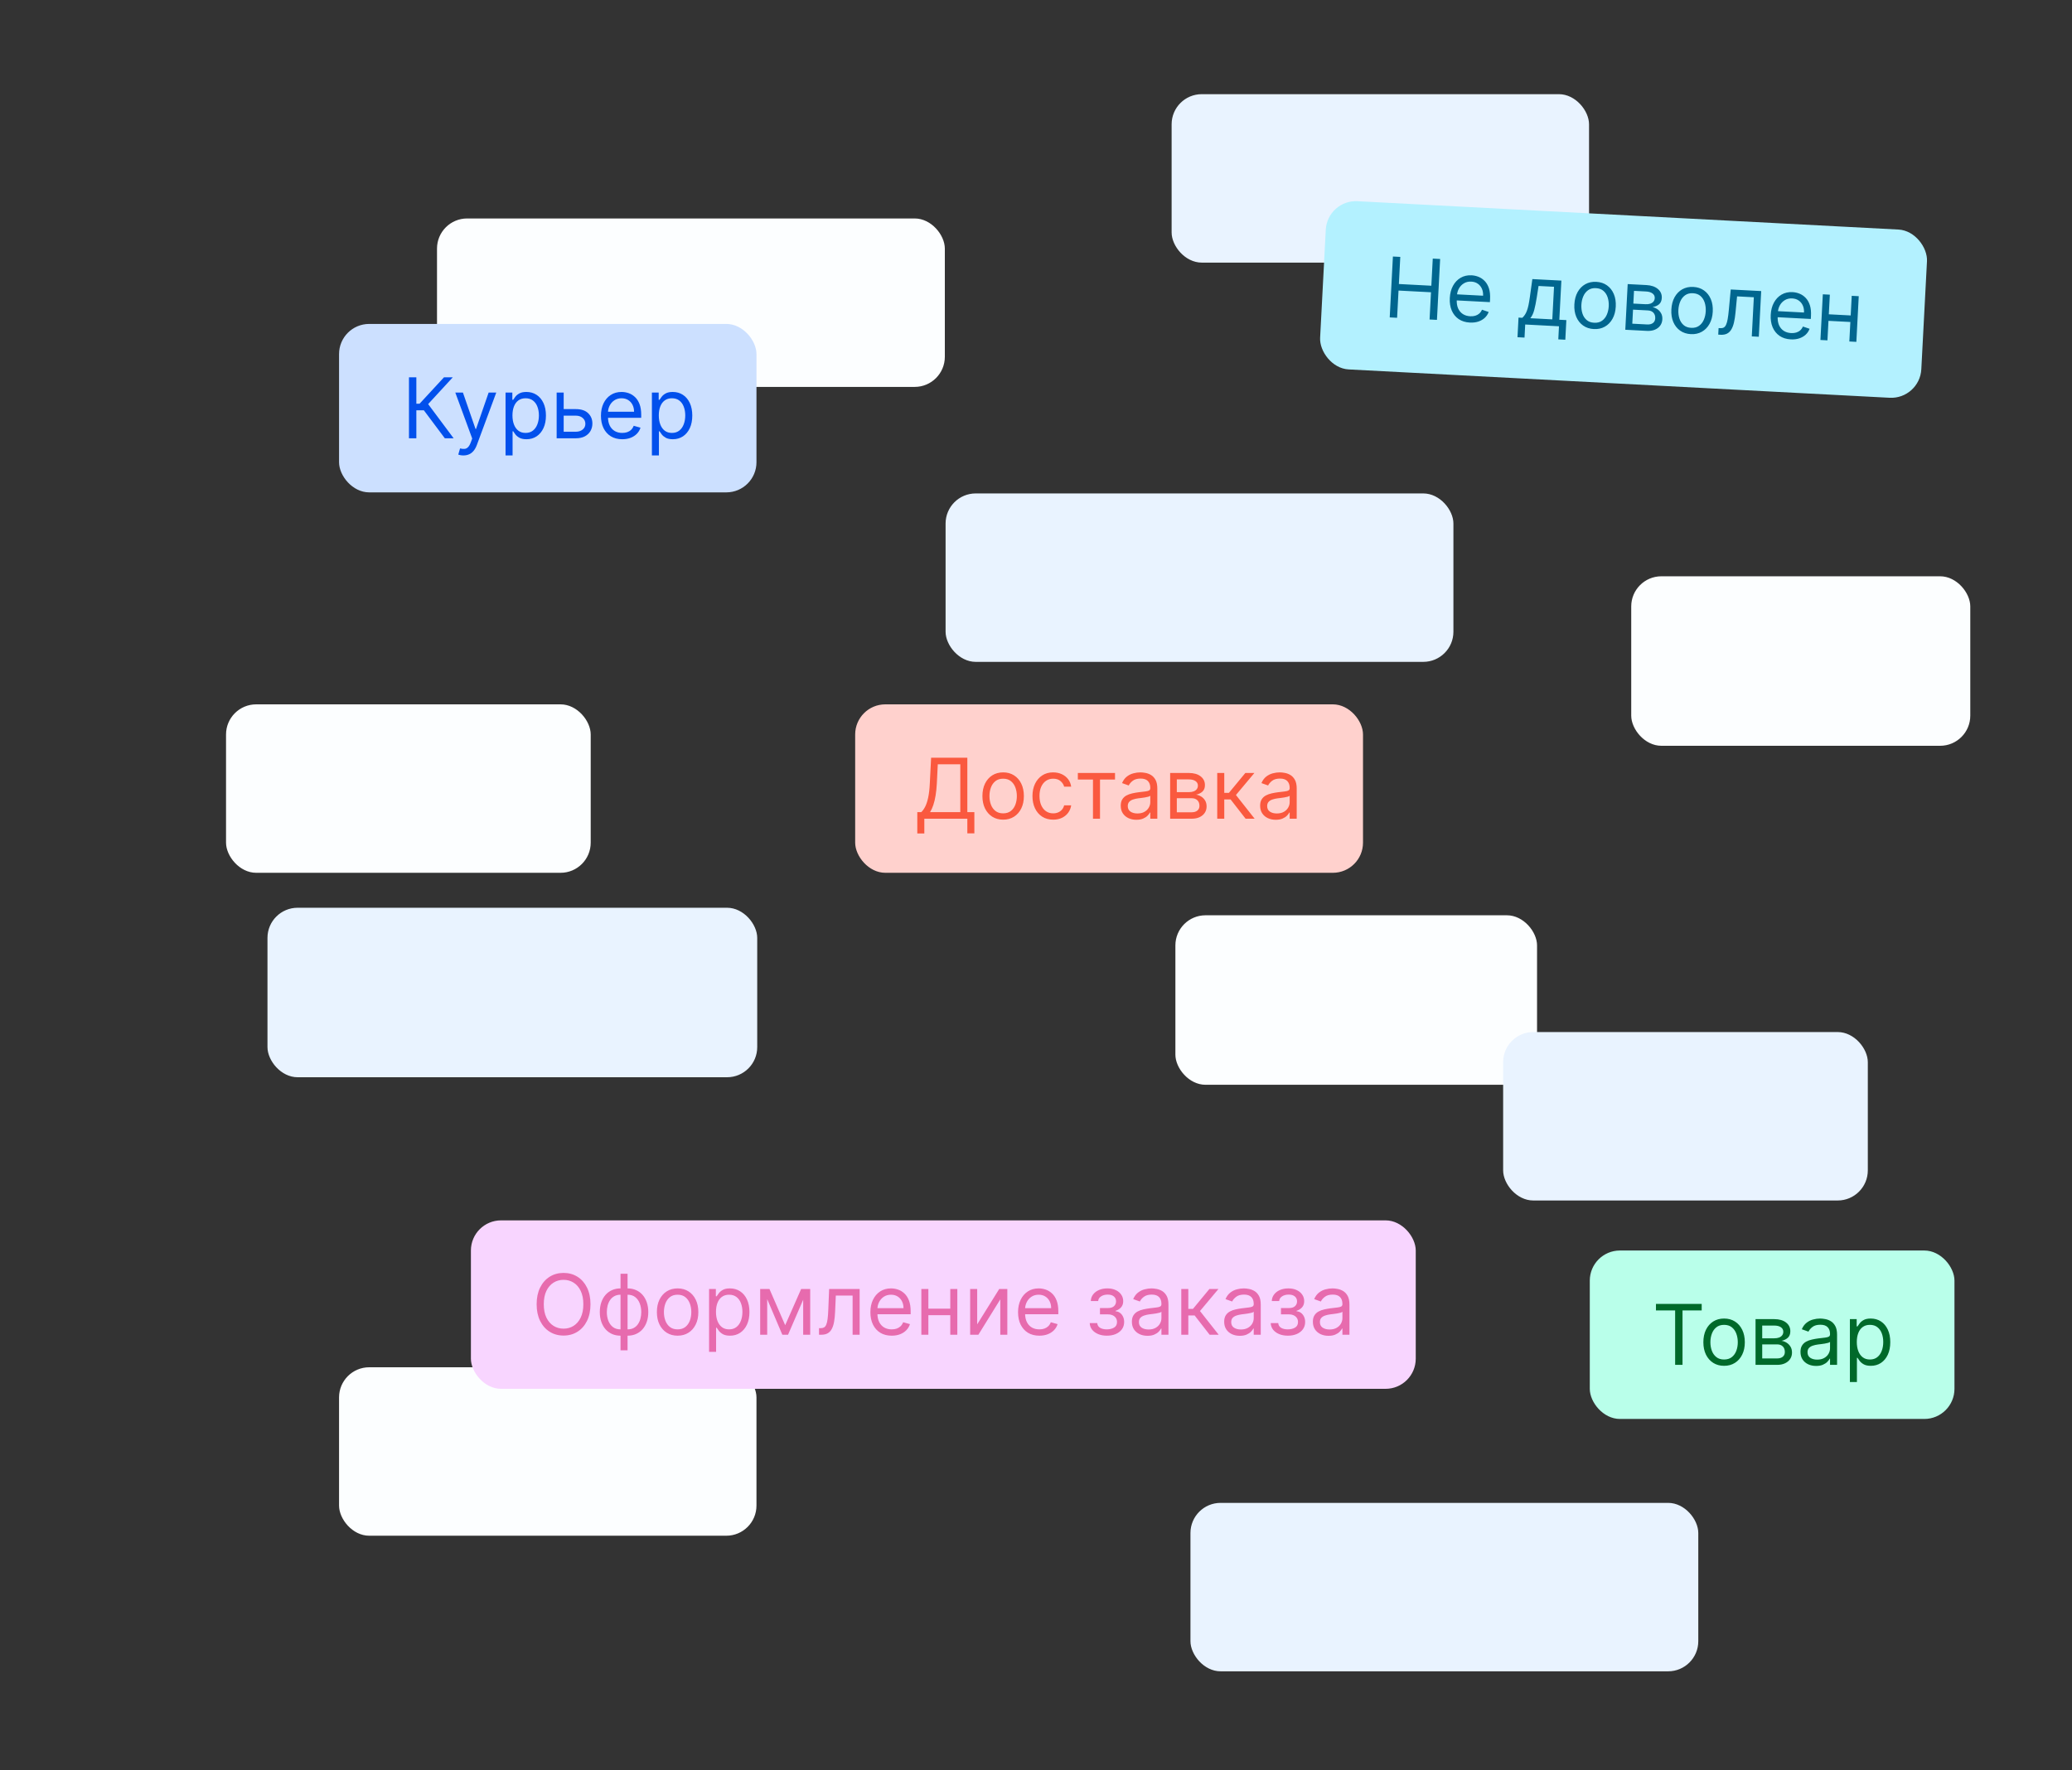 <svg width="550" height="470" viewBox="0 0 550 470" fill="none" xmlns="http://www.w3.org/2000/svg">
<rect x="0" y="0" width="550" height="470" fill="#333333" stroke="none"/>
<rect x="90" y="363" width="110.801" height="44.72" rx="8" fill="#FCFEFF"/>
<rect x="60" y="187" width="96.801" height="44.72" rx="8" fill="#FCFEFF"/>
<rect x="433" y="153" width="90" height="45" rx="8" fill="#FCFEFF"/>
<rect x="116" y="58" width="134.801" height="44.72" rx="8" fill="#FCFEFF"/>
<rect x="385.801" y="175.72" width="134.801" height="44.72" rx="8" transform="rotate(180 385.801 175.72)" fill="#E9F3FF"/>
<rect x="421.801" y="69.721" width="110.801" height="44.72" rx="8" transform="rotate(180 421.801 69.721)" fill="#E9F3FF"/>
<rect x="201" y="286" width="130" height="45" rx="8" transform="rotate(-180 201 286)" fill="#E9F3FF"/>
<rect x="450.801" y="443.72" width="134.801" height="44.72" rx="8" transform="rotate(180 450.801 443.72)" fill="#E9F3FF"/>
<rect x="312" y="243" width="96" height="45" rx="8" fill="#FCFEFF"/>
<rect x="495.801" y="318.72" width="96.801" height="44.72" rx="8" transform="rotate(180 495.801 318.72)" fill="#E9F3FF"/>
<rect x="352.341" y="53" width="159.801" height="44.72" rx="8" transform="rotate(3 352.341 53)" fill="#B3F1FF"/>
<path d="M368.893 84.269L369.741 68.102L371.698 68.204L371.321 75.404L379.942 75.856L380.319 68.656L382.277 68.759L381.429 84.926L379.472 84.824L379.851 77.593L371.23 77.141L370.851 84.372L368.893 84.269ZM390.167 85.638C388.999 85.576 388.004 85.266 387.184 84.705C386.369 84.14 385.757 83.38 385.348 82.424C384.945 81.464 384.775 80.363 384.841 79.121C384.906 77.879 385.189 76.796 385.692 75.872C386.199 74.944 386.875 74.235 387.719 73.746C388.568 73.252 389.54 73.034 390.634 73.091C391.266 73.125 391.884 73.263 392.489 73.505C393.093 73.748 393.636 74.12 394.116 74.62C394.597 75.115 394.967 75.757 395.227 76.546C395.486 77.335 395.586 78.296 395.527 79.427L395.485 80.217L386.139 79.727L386.223 78.117L393.675 78.507C393.711 77.823 393.606 77.205 393.361 76.654C393.12 76.103 392.758 75.659 392.275 75.323C391.796 74.986 391.22 74.8 390.547 74.765C389.805 74.726 389.153 74.877 388.592 75.217C388.036 75.552 387.598 76.004 387.278 76.573C386.958 77.142 386.78 77.76 386.745 78.429L386.689 79.502C386.641 80.418 386.758 81.203 387.04 81.856C387.328 82.504 387.748 83.009 388.299 83.371C388.85 83.727 389.502 83.924 390.255 83.964C390.744 83.99 391.19 83.944 391.592 83.828C391.999 83.707 392.355 83.515 392.659 83.251C392.963 82.982 393.205 82.641 393.385 82.228L395.159 82.828C394.937 83.428 394.591 83.948 394.119 84.388C393.648 84.823 393.076 85.151 392.405 85.375C391.734 85.593 390.988 85.68 390.167 85.638ZM402.81 89.53L403.083 84.32L404.094 84.373C404.355 84.128 404.583 83.86 404.777 83.569C404.972 83.279 405.146 82.932 405.299 82.528C405.457 82.119 405.6 81.62 405.726 81.031C405.852 80.436 405.974 79.716 406.092 78.873L406.754 74.095L414.459 74.498L413.914 84.887L415.777 84.985L415.504 90.195L413.641 90.097L413.823 86.624L404.856 86.154L404.673 89.627L402.81 89.53ZM406.21 84.483L412.051 84.79L412.505 76.138L408.4 75.922L407.923 78.969C407.725 80.23 407.504 81.329 407.26 82.267C407.015 83.204 406.665 83.943 406.21 84.483ZM423.072 87.362C421.977 87.305 421.031 86.994 420.232 86.429C419.438 85.865 418.834 85.103 418.42 84.142C418.011 83.181 417.84 82.074 417.905 80.822C417.972 79.559 418.258 78.468 418.765 77.55C419.278 76.632 419.958 75.934 420.807 75.456C421.66 74.979 422.634 74.769 423.729 74.826C424.824 74.883 425.768 75.194 426.562 75.758C427.361 76.322 427.964 77.088 428.373 78.054C428.787 79.02 428.96 80.135 428.894 81.398C428.828 82.65 428.54 83.733 428.027 84.645C427.52 85.558 426.84 86.253 425.987 86.731C425.138 87.209 424.167 87.419 423.072 87.362ZM423.16 85.688C423.991 85.732 424.687 85.555 425.246 85.156C425.805 84.758 426.232 84.219 426.526 83.537C426.82 82.856 426.989 82.111 427.031 81.3C427.074 80.49 426.984 79.728 426.763 79.014C426.542 78.301 426.174 77.714 425.66 77.254C425.146 76.795 424.473 76.543 423.641 76.499C422.81 76.456 422.114 76.636 421.555 77.039C420.995 77.443 420.568 77.988 420.274 78.674C419.979 79.361 419.811 80.109 419.768 80.919C419.726 81.73 419.815 82.489 420.037 83.198C420.258 83.906 420.626 84.487 421.141 84.941C421.655 85.396 422.328 85.645 423.16 85.688ZM431.424 87.546L432.059 75.421L437.017 75.681C438.322 75.749 439.343 76.098 440.081 76.728C440.818 77.358 441.162 78.156 441.111 79.125C441.072 79.862 440.824 80.421 440.366 80.804C439.908 81.181 439.333 81.422 438.642 81.529C439.086 81.615 439.512 81.796 439.919 82.07C440.332 82.345 440.667 82.711 440.923 83.168C441.179 83.619 441.29 84.163 441.257 84.8C441.224 85.421 441.037 85.968 440.696 86.441C440.354 86.914 439.881 87.277 439.277 87.531C438.673 87.784 437.96 87.889 437.139 87.846L431.424 87.546ZM433.281 85.934L437.228 86.141C437.87 86.174 438.381 86.048 438.76 85.762C439.139 85.476 439.343 85.069 439.37 84.543C439.403 83.917 439.247 83.415 438.903 83.038C438.559 82.656 438.066 82.448 437.424 82.415L433.477 82.208L433.281 85.934ZM433.561 80.597L436.75 80.764C437.25 80.791 437.683 80.745 438.048 80.627C438.413 80.503 438.697 80.318 438.9 80.07C439.109 79.817 439.222 79.511 439.241 79.153C439.268 78.643 439.076 78.232 438.665 77.92C438.254 77.603 437.675 77.425 436.927 77.386L433.738 77.219L433.561 80.597ZM448.819 88.711C447.724 88.654 446.778 88.343 445.979 87.779C445.185 87.215 444.581 86.452 444.167 85.491C443.758 84.53 443.587 83.424 443.652 82.171C443.719 80.908 444.005 79.817 444.513 78.899C445.025 77.982 445.705 77.284 446.554 76.806C447.407 76.328 448.381 76.118 449.476 76.175C450.571 76.233 451.515 76.543 452.309 77.107C453.108 77.672 453.711 78.437 454.12 79.403C454.534 80.369 454.707 81.484 454.641 82.747C454.576 84 454.287 85.082 453.774 85.995C453.267 86.907 452.587 87.603 451.734 88.08C450.885 88.558 449.914 88.769 448.819 88.711ZM448.907 87.038C449.738 87.081 450.434 86.904 450.993 86.506C451.552 86.108 451.979 85.568 452.273 84.887C452.567 84.206 452.736 83.46 452.778 82.649C452.821 81.839 452.731 81.077 452.51 80.364C452.289 79.65 451.921 79.063 451.407 78.604C450.893 78.144 450.22 77.892 449.388 77.849C448.557 77.805 447.861 77.985 447.302 78.389C446.743 78.792 446.316 79.337 446.021 80.023C445.726 80.71 445.558 81.458 445.515 82.269C445.473 83.079 445.562 83.839 445.784 84.547C446.005 85.255 446.373 85.836 446.888 86.291C447.402 86.745 448.075 86.994 448.907 87.038ZM456.097 88.839L456.188 87.103L456.63 87.126C456.993 87.145 457.3 87.09 457.549 86.96C457.799 86.826 458.007 86.581 458.173 86.225C458.345 85.865 458.488 85.36 458.601 84.712C458.72 84.058 458.824 83.225 458.914 82.211L459.417 76.855L467.5 77.278L466.865 89.404L465.002 89.306L465.546 78.917L461.094 78.684L460.678 83C460.583 83.993 460.448 84.864 460.272 85.615C460.101 86.361 459.865 86.981 459.564 87.478C459.269 87.974 458.891 88.339 458.43 88.574C457.97 88.808 457.402 88.908 456.729 88.873L456.097 88.839ZM475.354 90.102C474.185 90.041 473.191 89.73 472.371 89.17C471.556 88.605 470.944 87.844 470.535 86.889C470.132 85.928 469.962 84.827 470.027 83.585C470.093 82.343 470.376 81.26 470.878 80.337C471.386 79.408 472.062 78.699 472.906 78.211C473.755 77.717 474.727 77.499 475.821 77.556C476.453 77.589 477.071 77.727 477.676 77.97C478.28 78.213 478.823 78.584 479.303 79.084C479.784 79.579 480.154 80.221 480.413 81.01C480.673 81.8 480.773 82.76 480.714 83.892L480.672 84.681L471.326 84.191L471.41 82.581L478.862 82.972C478.898 82.287 478.793 81.67 478.548 81.118C478.307 80.568 477.945 80.124 477.462 79.787C476.983 79.451 476.407 79.265 475.734 79.23C474.991 79.191 474.34 79.341 473.778 79.681C473.223 80.016 472.785 80.468 472.465 81.037C472.144 81.606 471.967 82.225 471.932 82.893L471.876 83.967C471.828 84.883 471.945 85.667 472.227 86.32C472.515 86.969 472.935 87.474 473.486 87.835C474.037 88.191 474.689 88.389 475.441 88.428C475.931 88.454 476.377 88.409 476.778 88.293C477.186 88.171 477.542 87.979 477.846 87.715C478.15 87.446 478.392 87.105 478.572 86.693L480.346 87.292C480.124 87.893 479.778 88.413 479.306 88.853C478.835 89.287 478.263 89.616 477.592 89.839C476.921 90.057 476.175 90.145 475.354 90.102ZM491.699 83.771L491.608 85.508L484.914 85.157L485.005 83.42L491.699 83.771ZM485.72 78.233L485.085 90.359L483.222 90.261L483.857 78.135L485.72 78.233ZM493.393 78.635L492.758 90.761L490.895 90.663L491.53 78.538L493.393 78.635Z" fill="#00668F"/>
<rect x="90" y="86" width="110.801" height="44.72" rx="8" fill="#CCE0FF"/>
<path d="M118.075 116.36L112.51 108.929H110.518V116.36H108.557V100.17H110.518V107.19H111.371L117.853 100.17H120.193L113.648 107.285L120.415 116.36H118.075ZM123.006 120.913C122.689 120.913 122.407 120.887 122.16 120.834C121.912 120.787 121.741 120.74 121.646 120.692L122.12 119.048C122.573 119.164 122.974 119.206 123.322 119.174C123.67 119.143 123.978 118.987 124.247 118.708C124.521 118.434 124.771 117.989 124.998 117.372L125.345 116.423L120.855 104.218H122.879L126.231 113.894H126.357L129.709 104.218H131.733L126.579 118.131C126.347 118.758 126.06 119.277 125.717 119.688C125.374 120.104 124.977 120.413 124.523 120.613C124.075 120.813 123.569 120.913 123.006 120.913ZM134.195 120.913V104.218H135.998V106.147H136.219C136.356 105.936 136.546 105.667 136.788 105.34C137.036 105.008 137.389 104.713 137.847 104.455C138.311 104.192 138.938 104.06 139.729 104.06C140.751 104.06 141.652 104.315 142.432 104.827C143.212 105.338 143.821 106.062 144.258 107C144.696 107.939 144.915 109.045 144.915 110.321C144.915 111.607 144.696 112.721 144.258 113.664C143.821 114.603 143.215 115.33 142.44 115.846C141.666 116.357 140.772 116.613 139.76 116.613C138.98 116.613 138.356 116.484 137.887 116.226C137.418 115.962 137.057 115.664 136.804 115.332C136.551 114.995 136.356 114.716 136.219 114.495H136.061V120.913H134.195ZM136.029 110.289C136.029 111.206 136.164 112.015 136.432 112.716C136.701 113.412 137.094 113.957 137.61 114.352C138.127 114.742 138.759 114.937 139.507 114.937C140.287 114.937 140.938 114.732 141.46 114.321C141.987 113.904 142.382 113.346 142.646 112.645C142.915 111.939 143.049 111.153 143.049 110.289C143.049 109.435 142.917 108.666 142.654 107.981C142.395 107.29 142.003 106.745 141.476 106.344C140.954 105.939 140.298 105.736 139.507 105.736C138.749 105.736 138.111 105.928 137.594 106.313C137.078 106.692 136.688 107.224 136.424 107.91C136.161 108.589 136.029 109.383 136.029 110.289ZM149.373 108.613H152.851C154.274 108.613 155.362 108.974 156.116 109.696C156.87 110.418 157.246 111.332 157.246 112.439C157.246 113.166 157.078 113.828 156.741 114.423C156.403 115.014 155.908 115.485 155.254 115.838C154.601 116.186 153.8 116.36 152.851 116.36H147.76V104.218H149.626V114.621H152.851C153.589 114.621 154.195 114.426 154.669 114.036C155.144 113.646 155.381 113.145 155.381 112.534C155.381 111.891 155.144 111.367 154.669 110.961C154.195 110.555 153.589 110.352 152.851 110.352H149.373V108.613ZM165.177 116.613C164.007 116.613 162.998 116.355 162.15 115.838C161.306 115.317 160.655 114.589 160.197 113.657C159.744 112.718 159.517 111.628 159.517 110.384C159.517 109.14 159.744 108.044 160.197 107.095C160.655 106.141 161.293 105.398 162.11 104.866C162.932 104.329 163.891 104.06 164.987 104.06C165.62 104.06 166.244 104.165 166.861 104.376C167.478 104.587 168.039 104.929 168.545 105.404C169.051 105.873 169.454 106.495 169.754 107.269C170.055 108.044 170.205 108.998 170.205 110.131V110.921H160.845V109.309H168.308C168.308 108.624 168.171 108.012 167.897 107.475C167.628 106.937 167.243 106.513 166.742 106.202C166.247 105.891 165.662 105.736 164.987 105.736C164.244 105.736 163.601 105.92 163.059 106.289C162.521 106.653 162.107 107.127 161.818 107.712C161.528 108.297 161.383 108.924 161.383 109.593V110.668C161.383 111.585 161.541 112.363 161.857 113C162.179 113.633 162.624 114.115 163.193 114.447C163.762 114.774 164.424 114.937 165.177 114.937C165.667 114.937 166.11 114.869 166.505 114.732C166.906 114.589 167.251 114.379 167.541 114.099C167.831 113.815 168.055 113.462 168.213 113.04L170.015 113.546C169.825 114.157 169.507 114.695 169.059 115.159C168.611 115.617 168.057 115.975 167.399 116.234C166.74 116.487 165.999 116.613 165.177 116.613ZM173.043 120.913V104.218H174.845V106.147H175.066C175.203 105.936 175.393 105.667 175.636 105.34C175.883 105.008 176.236 104.713 176.695 104.455C177.159 104.192 177.786 104.06 178.576 104.06C179.599 104.06 180.5 104.315 181.28 104.827C182.06 105.338 182.669 106.062 183.106 107C183.543 107.939 183.762 109.045 183.762 110.321C183.762 111.607 183.543 112.721 183.106 113.664C182.669 114.603 182.062 115.33 181.288 115.846C180.513 116.357 179.62 116.613 178.608 116.613C177.828 116.613 177.203 116.484 176.734 116.226C176.265 115.962 175.904 115.664 175.651 115.332C175.398 114.995 175.203 114.716 175.066 114.495H174.908V120.913H173.043ZM174.877 110.289C174.877 111.206 175.011 112.015 175.28 112.716C175.549 113.412 175.941 113.957 176.458 114.352C176.974 114.742 177.607 114.937 178.355 114.937C179.135 114.937 179.786 114.732 180.308 114.321C180.835 113.904 181.23 113.346 181.493 112.645C181.762 111.939 181.896 111.153 181.896 110.289C181.896 109.435 181.765 108.666 181.501 107.981C181.243 107.29 180.85 106.745 180.323 106.344C179.802 105.939 179.145 105.736 178.355 105.736C177.596 105.736 176.958 105.928 176.442 106.313C175.925 106.692 175.536 107.224 175.272 107.91C175.008 108.589 174.877 109.383 174.877 110.289Z" fill="#0250EC"/>
<rect x="422" y="332" width="96.801" height="44.72" rx="8" fill="#B9FFEA"/>
<path d="M439.563 347.91V346.17H451.705V347.91H446.614V362.36H444.654V347.91H439.563ZM457.65 362.613C456.554 362.613 455.592 362.352 454.764 361.83C453.942 361.309 453.299 360.579 452.836 359.641C452.377 358.703 452.148 357.607 452.148 356.352C452.148 355.087 452.377 353.983 452.836 353.04C453.299 352.097 453.942 351.364 454.764 350.842C455.592 350.321 456.554 350.06 457.65 350.06C458.746 350.06 459.705 350.321 460.527 350.842C461.355 351.364 461.998 352.097 462.456 353.04C462.92 353.983 463.152 355.087 463.152 356.352C463.152 357.607 462.92 358.703 462.456 359.641C461.998 360.579 461.355 361.309 460.527 361.83C459.705 362.352 458.746 362.613 457.65 362.613ZM457.65 360.937C458.482 360.937 459.167 360.724 459.705 360.297C460.243 359.87 460.64 359.309 460.899 358.613C461.157 357.917 461.286 357.164 461.286 356.352C461.286 355.541 461.157 354.784 460.899 354.083C460.64 353.383 460.243 352.816 459.705 352.384C459.167 351.952 458.482 351.736 457.65 351.736C456.817 351.736 456.132 351.952 455.594 352.384C455.057 352.816 454.659 353.383 454.401 354.083C454.142 354.784 454.013 355.541 454.013 356.352C454.013 357.164 454.142 357.917 454.401 358.613C454.659 359.309 455.057 359.87 455.594 360.297C456.132 360.724 456.817 360.937 457.65 360.937ZM465.999 362.36V350.218H470.964C472.271 350.218 473.309 350.513 474.078 351.103C474.848 351.694 475.233 352.473 475.233 353.443C475.233 354.181 475.014 354.753 474.576 355.159C474.139 355.559 473.578 355.831 472.893 355.973C473.341 356.036 473.775 356.194 474.197 356.447C474.624 356.7 474.977 357.048 475.256 357.491C475.536 357.928 475.675 358.466 475.675 359.103C475.675 359.725 475.517 360.281 475.201 360.771C474.885 361.261 474.432 361.649 473.841 361.933C473.251 362.218 472.545 362.36 471.723 362.36H465.999ZM467.77 360.653H471.723C472.366 360.653 472.869 360.5 473.233 360.194C473.596 359.888 473.778 359.472 473.778 358.945C473.778 358.318 473.596 357.825 473.233 357.467C472.869 357.103 472.366 356.921 471.723 356.921H467.77V360.653ZM467.77 355.309H470.964C471.465 355.309 471.894 355.24 472.252 355.103C472.611 354.961 472.885 354.761 473.075 354.502C473.27 354.239 473.367 353.928 473.367 353.57C473.367 353.058 473.154 352.658 472.727 352.368C472.3 352.073 471.712 351.925 470.964 351.925H467.77V355.309ZM482.072 362.645C481.303 362.645 480.605 362.5 479.978 362.21C479.35 361.915 478.852 361.491 478.484 360.937C478.115 360.379 477.93 359.704 477.93 358.913C477.93 358.218 478.067 357.654 478.341 357.222C478.615 356.784 478.982 356.442 479.44 356.194C479.899 355.946 480.405 355.762 480.958 355.641C481.516 355.514 482.078 355.414 482.642 355.34C483.379 355.246 483.978 355.174 484.436 355.127C484.9 355.074 485.237 354.987 485.448 354.866C485.664 354.745 485.772 354.534 485.772 354.234V354.17C485.772 353.39 485.559 352.784 485.132 352.352C484.71 351.92 484.07 351.704 483.211 351.704C482.32 351.704 481.622 351.899 481.116 352.289C480.61 352.679 480.254 353.095 480.049 353.538L478.278 352.906C478.594 352.168 479.016 351.593 479.543 351.182C480.075 350.766 480.655 350.476 481.282 350.313C481.914 350.144 482.536 350.06 483.148 350.06C483.538 350.06 483.986 350.107 484.491 350.202C485.003 350.292 485.495 350.479 485.97 350.763C486.449 351.048 486.847 351.477 487.163 352.052C487.48 352.626 487.638 353.396 487.638 354.36V362.36H485.772V360.716H485.677C485.551 360.979 485.34 361.261 485.045 361.562C484.75 361.862 484.357 362.118 483.867 362.328C483.377 362.539 482.779 362.645 482.072 362.645ZM482.357 360.969C483.095 360.969 483.717 360.824 484.223 360.534C484.734 360.244 485.119 359.87 485.377 359.412C485.64 358.953 485.772 358.471 485.772 357.965V356.257C485.693 356.352 485.519 356.439 485.25 356.518C484.987 356.592 484.681 356.658 484.333 356.716C483.991 356.769 483.656 356.816 483.329 356.858C483.008 356.895 482.747 356.927 482.547 356.953C482.062 357.016 481.609 357.119 481.187 357.261C480.771 357.398 480.433 357.607 480.175 357.886C479.922 358.16 479.796 358.534 479.796 359.008C479.796 359.657 480.036 360.147 480.515 360.479C481 360.805 481.614 360.969 482.357 360.969ZM491.043 366.913V350.218H492.845V352.147H493.066C493.203 351.936 493.393 351.667 493.636 351.34C493.883 351.008 494.236 350.713 494.695 350.455C495.159 350.192 495.786 350.06 496.576 350.06C497.599 350.06 498.5 350.315 499.28 350.827C500.06 351.338 500.669 352.062 501.106 353C501.543 353.939 501.762 355.045 501.762 356.321C501.762 357.607 501.543 358.721 501.106 359.664C500.669 360.603 500.062 361.33 499.288 361.846C498.513 362.357 497.62 362.613 496.608 362.613C495.828 362.613 495.203 362.484 494.734 362.226C494.265 361.962 493.904 361.664 493.651 361.332C493.398 360.995 493.203 360.716 493.066 360.495H492.908V366.913H491.043ZM492.877 356.289C492.877 357.206 493.011 358.015 493.28 358.716C493.549 359.412 493.941 359.957 494.458 360.352C494.974 360.742 495.607 360.937 496.355 360.937C497.135 360.937 497.786 360.732 498.308 360.321C498.835 359.904 499.23 359.346 499.493 358.645C499.762 357.939 499.896 357.153 499.896 356.289C499.896 355.435 499.765 354.666 499.501 353.981C499.243 353.29 498.85 352.745 498.323 352.344C497.802 351.939 497.145 351.736 496.355 351.736C495.596 351.736 494.958 351.928 494.442 352.313C493.925 352.692 493.536 353.224 493.272 353.91C493.008 354.589 492.877 355.383 492.877 356.289Z" fill="#00692A"/>
<rect x="227" y="187" width="134.801" height="44.72" rx="8" fill="#FFD1CD"/>
<path d="M243.492 221.281V215.621H244.535C244.894 215.294 245.231 214.833 245.547 214.237C245.869 213.636 246.14 212.835 246.362 211.834C246.588 210.827 246.738 209.549 246.812 208L247.16 201.17H256.773V215.621H258.638V221.249H256.773V217.36H245.358V221.281H243.492ZM246.875 215.621H254.907V202.909H248.931L248.678 208C248.615 209.18 248.504 210.25 248.346 211.209C248.188 212.163 247.985 213.009 247.737 213.747C247.489 214.48 247.202 215.104 246.875 215.621ZM266.28 217.613C265.184 217.613 264.222 217.352 263.395 216.83C262.573 216.308 261.93 215.578 261.466 214.64C261.008 213.702 260.778 212.606 260.778 211.352C260.778 210.087 261.008 208.983 261.466 208.04C261.93 207.096 262.573 206.364 263.395 205.842C264.222 205.32 265.184 205.059 266.28 205.059C267.377 205.059 268.336 205.32 269.158 205.842C269.985 206.364 270.628 207.096 271.087 208.04C271.55 208.983 271.782 210.087 271.782 211.352C271.782 212.606 271.55 213.702 271.087 214.64C270.628 215.578 269.985 216.308 269.158 216.83C268.336 217.352 267.377 217.613 266.28 217.613ZM266.28 215.937C267.113 215.937 267.798 215.723 268.336 215.296C268.873 214.87 269.271 214.308 269.529 213.613C269.788 212.917 269.917 212.163 269.917 211.352C269.917 210.54 269.788 209.784 269.529 209.083C269.271 208.382 268.873 207.816 268.336 207.383C267.798 206.951 267.113 206.735 266.28 206.735C265.448 206.735 264.763 206.951 264.225 207.383C263.688 207.816 263.29 208.382 263.031 209.083C262.773 209.784 262.644 210.54 262.644 211.352C262.644 212.163 262.773 212.917 263.031 213.613C263.29 214.308 263.688 214.87 264.225 215.296C264.763 215.723 265.448 215.937 266.28 215.937ZM279.563 217.613C278.425 217.613 277.444 217.344 276.622 216.806C275.8 216.269 275.168 215.528 274.725 214.585C274.282 213.642 274.061 212.564 274.061 211.352C274.061 210.119 274.288 209.03 274.741 208.087C275.199 207.138 275.837 206.398 276.654 205.866C277.476 205.328 278.435 205.059 279.531 205.059C280.385 205.059 281.154 205.217 281.84 205.534C282.525 205.85 283.086 206.293 283.523 206.862C283.961 207.431 284.232 208.095 284.338 208.854H282.472C282.33 208.3 282.013 207.81 281.523 207.383C281.039 206.951 280.385 206.735 279.563 206.735C278.836 206.735 278.198 206.925 277.65 207.304C277.107 207.679 276.683 208.208 276.377 208.893C276.077 209.573 275.927 210.372 275.927 211.289C275.927 212.227 276.074 213.043 276.369 213.739C276.67 214.435 277.091 214.975 277.634 215.36C278.182 215.744 278.825 215.937 279.563 215.937C280.048 215.937 280.488 215.852 280.883 215.684C281.278 215.515 281.613 215.273 281.887 214.956C282.161 214.64 282.356 214.261 282.472 213.818H284.338C284.232 214.535 283.971 215.18 283.555 215.755C283.144 216.324 282.598 216.777 281.919 217.115C281.244 217.447 280.459 217.613 279.563 217.613ZM286.108 206.957V205.217H295.974V206.957H291.99V217.36H290.124V206.957H286.108ZM301.638 217.644C300.868 217.644 300.17 217.499 299.543 217.209C298.916 216.914 298.418 216.49 298.049 215.937C297.68 215.378 297.496 214.704 297.496 213.913C297.496 213.217 297.633 212.653 297.907 212.221C298.181 211.784 298.547 211.441 299.005 211.194C299.464 210.946 299.97 210.762 300.523 210.64C301.082 210.514 301.643 210.414 302.207 210.34C302.945 210.245 303.543 210.174 304.001 210.126C304.465 210.074 304.803 209.987 305.013 209.866C305.229 209.744 305.337 209.534 305.337 209.233V209.17C305.337 208.39 305.124 207.784 304.697 207.352C304.276 206.92 303.635 206.704 302.776 206.704C301.886 206.704 301.187 206.899 300.681 207.289C300.175 207.679 299.82 208.095 299.614 208.538L297.843 207.905C298.16 207.167 298.581 206.593 299.108 206.182C299.641 205.765 300.22 205.476 300.847 205.312C301.48 205.144 302.102 205.059 302.713 205.059C303.103 205.059 303.551 205.107 304.057 205.202C304.568 205.291 305.061 205.478 305.535 205.763C306.015 206.047 306.413 206.477 306.729 207.051C307.045 207.626 307.203 208.395 307.203 209.36V217.36H305.337V215.715H305.243C305.116 215.979 304.905 216.261 304.61 216.561C304.315 216.862 303.922 217.117 303.432 217.328C302.942 217.539 302.344 217.644 301.638 217.644ZM301.922 215.968C302.66 215.968 303.282 215.823 303.788 215.534C304.299 215.244 304.684 214.87 304.942 214.411C305.206 213.953 305.337 213.47 305.337 212.964V211.257C305.258 211.352 305.084 211.439 304.816 211.518C304.552 211.592 304.247 211.657 303.899 211.715C303.556 211.768 303.222 211.816 302.895 211.858C302.573 211.895 302.312 211.926 302.112 211.953C301.627 212.016 301.174 212.119 300.752 212.261C300.336 212.398 299.999 212.606 299.741 212.885C299.488 213.159 299.361 213.534 299.361 214.008C299.361 214.656 299.601 215.146 300.081 215.478C300.565 215.805 301.179 215.968 301.922 215.968ZM310.608 217.36V205.217H315.573C316.88 205.217 317.918 205.513 318.687 206.103C319.457 206.693 319.841 207.473 319.841 208.443C319.841 209.18 319.623 209.752 319.185 210.158C318.748 210.559 318.186 210.83 317.501 210.972C317.949 211.036 318.384 211.194 318.806 211.447C319.233 211.7 319.586 212.047 319.865 212.49C320.144 212.928 320.284 213.465 320.284 214.103C320.284 214.725 320.126 215.281 319.81 215.771C319.493 216.261 319.04 216.648 318.45 216.933C317.86 217.217 317.154 217.36 316.331 217.36H310.608ZM312.379 215.652H316.331C316.974 215.652 317.478 215.499 317.841 215.194C318.205 214.888 318.387 214.472 318.387 213.945C318.387 213.317 318.205 212.825 317.841 212.466C317.478 212.103 316.974 211.921 316.331 211.921H312.379V215.652ZM312.379 210.308H315.573C316.073 210.308 316.503 210.24 316.861 210.103C317.219 209.96 317.493 209.76 317.683 209.502C317.878 209.238 317.976 208.928 317.976 208.569C317.976 208.058 317.762 207.657 317.335 207.368C316.908 207.072 316.321 206.925 315.573 206.925H312.379V210.308ZM323.108 217.36V205.217H324.974V210.498H326.207L330.57 205.217H332.974L328.072 211.067L333.037 217.36H330.634L326.65 212.237H324.974V217.36H323.108ZM338.638 217.644C337.868 217.644 337.17 217.499 336.543 217.209C335.916 216.914 335.418 216.49 335.049 215.937C334.68 215.378 334.495 214.704 334.495 213.913C334.495 213.217 334.632 212.653 334.906 212.221C335.18 211.784 335.547 211.441 336.005 211.194C336.464 210.946 336.97 210.762 337.523 210.64C338.082 210.514 338.643 210.414 339.207 210.34C339.945 210.245 340.543 210.174 341.001 210.126C341.465 210.074 341.802 209.987 342.013 209.866C342.229 209.744 342.337 209.534 342.337 209.233V209.17C342.337 208.39 342.124 207.784 341.697 207.352C341.275 206.92 340.635 206.704 339.776 206.704C338.885 206.704 338.187 206.899 337.681 207.289C337.175 207.679 336.819 208.095 336.614 208.538L334.843 207.905C335.159 207.167 335.581 206.593 336.108 206.182C336.64 205.765 337.22 205.476 337.847 205.312C338.479 205.144 339.101 205.059 339.713 205.059C340.103 205.059 340.551 205.107 341.057 205.202C341.568 205.291 342.06 205.478 342.535 205.763C343.014 206.047 343.412 206.477 343.728 207.051C344.045 207.626 344.203 208.395 344.203 209.36V217.36H342.337V215.715H342.242C342.116 215.979 341.905 216.261 341.61 216.561C341.315 216.862 340.922 217.117 340.432 217.328C339.942 217.539 339.344 217.644 338.638 217.644ZM338.922 215.968C339.66 215.968 340.282 215.823 340.788 215.534C341.299 215.244 341.684 214.87 341.942 214.411C342.205 213.953 342.337 213.47 342.337 212.964V211.257C342.258 211.352 342.084 211.439 341.815 211.518C341.552 211.592 341.246 211.657 340.898 211.715C340.556 211.768 340.221 211.816 339.895 211.858C339.573 211.895 339.312 211.926 339.112 211.953C338.627 212.016 338.174 212.119 337.752 212.261C337.336 212.398 336.999 212.606 336.74 212.885C336.487 213.159 336.361 213.534 336.361 214.008C336.361 214.656 336.601 215.146 337.08 215.478C337.565 215.805 338.179 215.968 338.922 215.968Z" fill="#FA593F"/>
<rect x="125" y="323.999" width="250.801" height="44.72" rx="8" fill="#F8D5FF"/>
<path d="M156.74 346.265C156.74 347.972 156.431 349.448 155.815 350.691C155.198 351.935 154.352 352.894 153.277 353.569C152.202 354.243 150.974 354.581 149.594 354.581C148.213 354.581 146.985 354.243 145.91 353.569C144.835 352.894 143.989 351.935 143.372 350.691C142.756 349.448 142.447 347.972 142.447 346.265C142.447 344.557 142.756 343.081 143.372 341.838C143.989 340.594 144.835 339.635 145.91 338.96C146.985 338.286 148.213 337.948 149.594 337.948C150.974 337.948 152.202 338.286 153.277 338.96C154.352 339.635 155.198 340.594 155.815 341.838C156.431 343.081 156.74 344.557 156.74 346.265ZM154.843 346.265C154.843 344.863 154.608 343.68 154.139 342.715C153.675 341.751 153.045 341.021 152.25 340.525C151.459 340.03 150.574 339.782 149.594 339.782C148.613 339.782 147.725 340.03 146.93 340.525C146.139 341.021 145.509 341.751 145.04 342.715C144.576 343.68 144.345 344.863 144.345 346.265C144.345 347.666 144.576 348.85 145.04 349.814C145.509 350.778 146.139 351.508 146.93 352.004C147.725 352.499 148.613 352.747 149.594 352.747C150.574 352.747 151.459 352.499 152.25 352.004C153.045 351.508 153.675 350.778 154.139 349.814C154.608 348.85 154.843 347.666 154.843 346.265ZM164.716 358.502V338.17H166.582V358.502H164.716ZM164.716 354.612C163.894 354.612 163.146 354.465 162.471 354.17C161.796 353.869 161.217 353.445 160.732 352.897C160.247 352.344 159.873 351.682 159.609 350.913C159.346 350.143 159.214 349.29 159.214 348.352C159.214 347.403 159.346 346.544 159.609 345.774C159.873 345 160.247 344.336 160.732 343.782C161.217 343.229 161.796 342.805 162.471 342.51C163.146 342.209 163.894 342.059 164.716 342.059H165.285V354.612H164.716ZM164.716 352.936H165.032V343.735H164.716C164.094 343.735 163.554 343.861 163.095 344.114C162.637 344.362 162.258 344.702 161.957 345.134C161.662 345.561 161.441 346.051 161.293 346.604C161.151 347.158 161.08 347.74 161.08 348.352C161.08 349.163 161.209 349.917 161.467 350.612C161.725 351.308 162.123 351.869 162.661 352.296C163.198 352.723 163.883 352.936 164.716 352.936ZM166.582 354.612H166.012V342.059H166.582C167.404 342.059 168.152 342.209 168.827 342.51C169.501 342.805 170.081 343.229 170.566 343.782C171.051 344.336 171.425 345 171.688 345.774C171.952 346.544 172.084 347.403 172.084 348.352C172.084 349.29 171.952 350.143 171.688 350.913C171.425 351.682 171.051 352.344 170.566 352.897C170.081 353.445 169.501 353.869 168.827 354.17C168.152 354.465 167.404 354.612 166.582 354.612ZM166.582 352.936C167.209 352.936 167.749 352.815 168.202 352.573C168.661 352.325 169.037 351.988 169.333 351.561C169.633 351.129 169.854 350.639 169.997 350.091C170.144 349.537 170.218 348.958 170.218 348.352C170.218 347.54 170.089 346.784 169.831 346.083C169.572 345.382 169.174 344.815 168.637 344.383C168.099 343.951 167.414 343.735 166.582 343.735H166.265V352.936H166.582ZM179.868 354.612C178.772 354.612 177.81 354.351 176.983 353.83C176.161 353.308 175.518 352.578 175.054 351.64C174.595 350.702 174.366 349.606 174.366 348.352C174.366 347.087 174.595 345.983 175.054 345.039C175.518 344.096 176.161 343.363 176.983 342.842C177.81 342.32 178.772 342.059 179.868 342.059C180.964 342.059 181.923 342.32 182.745 342.842C183.573 343.363 184.216 344.096 184.674 345.039C185.138 345.983 185.37 347.087 185.37 348.352C185.37 349.606 185.138 350.702 184.674 351.64C184.216 352.578 183.573 353.308 182.745 353.83C181.923 354.351 180.964 354.612 179.868 354.612ZM179.868 352.936C180.701 352.936 181.386 352.723 181.923 352.296C182.461 351.869 182.859 351.308 183.117 350.612C183.375 349.917 183.504 349.163 183.504 348.352C183.504 347.54 183.375 346.784 183.117 346.083C182.859 345.382 182.461 344.815 181.923 344.383C181.386 343.951 180.701 343.735 179.868 343.735C179.035 343.735 178.35 343.951 177.813 344.383C177.275 344.815 176.877 345.382 176.619 346.083C176.361 346.784 176.232 347.54 176.232 348.352C176.232 349.163 176.361 349.917 176.619 350.612C176.877 351.308 177.275 351.869 177.813 352.296C178.35 352.723 179.035 352.936 179.868 352.936ZM188.218 358.913V342.217H190.02V344.146H190.241C190.379 343.935 190.568 343.666 190.811 343.34C191.058 343.008 191.411 342.713 191.87 342.454C192.334 342.191 192.961 342.059 193.751 342.059C194.774 342.059 195.675 342.315 196.455 342.826C197.235 343.337 197.844 344.062 198.281 345C198.718 345.938 198.937 347.045 198.937 348.32C198.937 349.606 198.718 350.72 198.281 351.664C197.844 352.602 197.237 353.329 196.463 353.846C195.688 354.357 194.795 354.612 193.783 354.612C193.003 354.612 192.379 354.483 191.909 354.225C191.44 353.961 191.079 353.664 190.826 353.332C190.574 352.994 190.379 352.715 190.241 352.494H190.083V358.913H188.218ZM190.052 348.288C190.052 349.205 190.186 350.014 190.455 350.715C190.724 351.411 191.116 351.956 191.633 352.351C192.149 352.741 192.782 352.936 193.53 352.936C194.31 352.936 194.961 352.731 195.483 352.32C196.01 351.904 196.405 351.345 196.668 350.644C196.937 349.938 197.071 349.153 197.071 348.288C197.071 347.435 196.94 346.665 196.676 345.98C196.418 345.29 196.025 344.744 195.498 344.344C194.977 343.938 194.321 343.735 193.53 343.735C192.771 343.735 192.133 343.927 191.617 344.312C191.101 344.691 190.711 345.224 190.447 345.909C190.184 346.589 190.052 347.382 190.052 348.288ZM208.423 351.83L212.66 342.217H214.431L209.182 354.359H207.664L202.51 342.217H204.249L208.423 351.83ZM203.649 342.217V354.359H201.783V342.217H203.649ZM213.198 354.359V342.217H215.063V354.359H213.198ZM217.403 354.359V352.62H217.846C218.21 352.62 218.513 352.549 218.755 352.407C218.998 352.259 219.193 352.004 219.34 351.64C219.493 351.271 219.609 350.76 219.688 350.106C219.772 349.448 219.833 348.61 219.87 347.593L220.091 342.217H228.186V354.359H226.32V343.956H221.862L221.672 348.288C221.63 349.284 221.54 350.162 221.403 350.921C221.272 351.674 221.069 352.307 220.795 352.818C220.526 353.329 220.168 353.714 219.72 353.972C219.272 354.23 218.71 354.359 218.036 354.359H217.403ZM236.7 354.612C235.53 354.612 234.521 354.354 233.672 353.838C232.829 353.316 232.178 352.589 231.719 351.656C231.266 350.718 231.04 349.627 231.04 348.383C231.04 347.139 231.266 346.043 231.719 345.095C232.178 344.141 232.816 343.398 233.632 342.865C234.455 342.328 235.414 342.059 236.51 342.059C237.142 342.059 237.767 342.164 238.383 342.375C239 342.586 239.561 342.929 240.067 343.403C240.573 343.872 240.976 344.494 241.277 345.269C241.577 346.043 241.727 346.997 241.727 348.13V348.921H232.368V347.308H239.83C239.83 346.623 239.693 346.012 239.419 345.474C239.15 344.937 238.766 344.512 238.265 344.201C237.769 343.89 237.185 343.735 236.51 343.735C235.767 343.735 235.124 343.919 234.581 344.288C234.044 344.652 233.63 345.126 233.34 345.711C233.05 346.296 232.905 346.923 232.905 347.593V348.668C232.905 349.585 233.063 350.362 233.38 351C233.701 351.632 234.146 352.114 234.715 352.446C235.285 352.773 235.946 352.936 236.7 352.936C237.19 352.936 237.632 352.868 238.028 352.731C238.428 352.589 238.773 352.378 239.063 352.099C239.353 351.814 239.577 351.461 239.735 351.039L241.538 351.545C241.348 352.156 241.029 352.694 240.581 353.158C240.133 353.616 239.58 353.975 238.921 354.233C238.262 354.486 237.522 354.612 236.7 354.612ZM252.692 347.435V349.174H245.988V347.435H252.692ZM246.431 342.217V354.359H244.565V342.217H246.431ZM254.115 342.217V354.359H252.249V342.217H254.115ZM259.387 351.608L265.237 342.217H267.387V354.359H265.522V344.968L259.703 354.359H257.522V342.217H259.387V351.608ZM275.895 354.612C274.725 354.612 273.716 354.354 272.867 353.838C272.024 353.316 271.373 352.589 270.915 351.656C270.462 350.718 270.235 349.627 270.235 348.383C270.235 347.139 270.462 346.043 270.915 345.095C271.373 344.141 272.011 343.398 272.828 342.865C273.65 342.328 274.609 342.059 275.705 342.059C276.338 342.059 276.962 342.164 277.579 342.375C278.195 342.586 278.757 342.929 279.263 343.403C279.769 343.872 280.172 344.494 280.472 345.269C280.772 346.043 280.923 346.997 280.923 348.13V348.921H271.563V347.308H279.025C279.025 346.623 278.888 346.012 278.614 345.474C278.346 344.937 277.961 344.512 277.46 344.201C276.965 343.89 276.38 343.735 275.705 343.735C274.962 343.735 274.319 343.919 273.776 344.288C273.239 344.652 272.825 345.126 272.535 345.711C272.246 346.296 272.101 346.923 272.101 347.593V348.668C272.101 349.585 272.259 350.362 272.575 351C272.896 351.632 273.342 352.114 273.911 352.446C274.48 352.773 275.141 352.936 275.895 352.936C276.385 352.936 276.828 352.868 277.223 352.731C277.624 352.589 277.969 352.378 278.259 352.099C278.549 351.814 278.773 351.461 278.931 351.039L280.733 351.545C280.543 352.156 280.224 352.694 279.776 353.158C279.328 353.616 278.775 353.975 278.116 354.233C277.458 354.486 276.717 354.612 275.895 354.612ZM289.263 351.261H291.255C291.297 351.809 291.544 352.225 291.998 352.51C292.456 352.794 293.052 352.936 293.784 352.936C294.533 352.936 295.173 352.784 295.705 352.478C296.237 352.167 296.504 351.666 296.504 350.976C296.504 350.57 296.403 350.217 296.203 349.917C296.003 349.611 295.721 349.374 295.357 349.205C294.994 349.037 294.564 348.952 294.069 348.952H291.982V347.276H294.069C294.812 347.276 295.36 347.108 295.713 346.77C296.071 346.433 296.251 346.012 296.251 345.506C296.251 344.963 296.058 344.528 295.674 344.201C295.289 343.869 294.743 343.703 294.037 343.703C293.326 343.703 292.733 343.864 292.259 344.186C291.784 344.502 291.534 344.91 291.508 345.411H289.547C289.568 344.757 289.768 344.18 290.148 343.68C290.527 343.174 291.044 342.778 291.697 342.494C292.351 342.204 293.099 342.059 293.942 342.059C294.796 342.059 295.537 342.209 296.164 342.51C296.796 342.805 297.284 343.208 297.626 343.719C297.974 344.225 298.148 344.799 298.148 345.442C298.148 346.128 297.956 346.681 297.571 347.103C297.186 347.524 296.704 347.825 296.124 348.004V348.13C296.583 348.162 296.981 348.309 297.318 348.573C297.66 348.831 297.927 349.171 298.116 349.593C298.306 350.009 298.401 350.47 298.401 350.976C298.401 351.714 298.203 352.357 297.808 352.905C297.413 353.448 296.87 353.869 296.179 354.17C295.489 354.465 294.701 354.612 293.816 354.612C292.957 354.612 292.187 354.473 291.508 354.193C290.828 353.909 290.288 353.516 289.887 353.016C289.492 352.51 289.284 351.925 289.263 351.261ZM304.594 354.644C303.825 354.644 303.127 354.499 302.5 354.209C301.872 353.914 301.374 353.49 301.006 352.936C300.637 352.378 300.452 351.703 300.452 350.913C300.452 350.217 300.589 349.653 300.863 349.221C301.137 348.784 301.504 348.441 301.962 348.193C302.421 347.946 302.926 347.761 303.48 347.64C304.038 347.514 304.6 347.413 305.164 347.34C305.901 347.245 306.5 347.174 306.958 347.126C307.422 347.074 307.759 346.987 307.97 346.865C308.186 346.744 308.294 346.533 308.294 346.233V346.17C308.294 345.39 308.081 344.784 307.654 344.352C307.232 343.919 306.592 343.703 305.733 343.703C304.842 343.703 304.144 343.898 303.638 344.288C303.132 344.678 302.776 345.095 302.571 345.537L300.8 344.905C301.116 344.167 301.538 343.593 302.065 343.182C302.597 342.765 303.177 342.475 303.804 342.312C304.436 342.143 305.058 342.059 305.67 342.059C306.06 342.059 306.507 342.106 307.013 342.201C307.525 342.291 308.017 342.478 308.492 342.763C308.971 343.047 309.369 343.477 309.685 344.051C310.002 344.626 310.16 345.395 310.16 346.359V354.359H308.294V352.715H308.199C308.073 352.979 307.862 353.261 307.567 353.561C307.272 353.861 306.879 354.117 306.389 354.328C305.899 354.539 305.301 354.644 304.594 354.644ZM304.879 352.968C305.617 352.968 306.239 352.823 306.745 352.533C307.256 352.243 307.641 351.869 307.899 351.411C308.162 350.952 308.294 350.47 308.294 349.964V348.257C308.215 348.352 308.041 348.438 307.772 348.518C307.509 348.591 307.203 348.657 306.855 348.715C306.513 348.768 306.178 348.815 305.851 348.857C305.53 348.894 305.269 348.926 305.069 348.952C304.584 349.016 304.131 349.118 303.709 349.261C303.293 349.398 302.955 349.606 302.697 349.885C302.444 350.159 302.318 350.533 302.318 351.008C302.318 351.656 302.558 352.146 303.037 352.478C303.522 352.805 304.136 352.968 304.879 352.968ZM313.565 354.359V342.217H315.43V347.498H316.664L321.027 342.217H323.43L318.529 348.067L323.494 354.359H321.09L317.106 349.237H315.43V354.359H313.565ZM329.094 354.644C328.325 354.644 327.627 354.499 326.999 354.209C326.372 353.914 325.874 353.49 325.505 352.936C325.136 352.378 324.952 351.703 324.952 350.913C324.952 350.217 325.089 349.653 325.363 349.221C325.637 348.784 326.003 348.441 326.462 348.193C326.92 347.946 327.426 347.761 327.98 347.64C328.538 347.514 329.1 347.413 329.663 347.34C330.401 347.245 330.999 347.174 331.458 347.126C331.922 347.074 332.259 346.987 332.47 346.865C332.686 346.744 332.794 346.533 332.794 346.233V346.17C332.794 345.39 332.58 344.784 332.154 344.352C331.732 343.919 331.092 343.703 330.233 343.703C329.342 343.703 328.644 343.898 328.138 344.288C327.632 344.678 327.276 345.095 327.071 345.537L325.3 344.905C325.616 344.167 326.038 343.593 326.565 343.182C327.097 342.765 327.677 342.475 328.304 342.312C328.936 342.143 329.558 342.059 330.169 342.059C330.559 342.059 331.007 342.106 331.513 342.201C332.024 342.291 332.517 342.478 332.991 342.763C333.471 343.047 333.869 343.477 334.185 344.051C334.501 344.626 334.659 345.395 334.659 346.359V354.359H332.794V352.715H332.699C332.573 352.979 332.362 353.261 332.067 353.561C331.771 353.861 331.379 354.117 330.889 354.328C330.399 354.539 329.8 354.644 329.094 354.644ZM329.379 352.968C330.117 352.968 330.739 352.823 331.244 352.533C331.756 352.243 332.14 351.869 332.399 351.411C332.662 350.952 332.794 350.47 332.794 349.964V348.257C332.715 348.352 332.541 348.438 332.272 348.518C332.009 348.591 331.703 348.657 331.355 348.715C331.013 348.768 330.678 348.815 330.351 348.857C330.03 348.894 329.769 348.926 329.569 348.952C329.084 349.016 328.631 349.118 328.209 349.261C327.793 349.398 327.455 349.606 327.197 349.885C326.944 350.159 326.818 350.533 326.818 351.008C326.818 351.656 327.057 352.146 327.537 352.478C328.022 352.805 328.636 352.968 329.379 352.968ZM337.306 351.261H339.298C339.34 351.809 339.588 352.225 340.041 352.51C340.499 352.794 341.095 352.936 341.827 352.936C342.576 352.936 343.216 352.784 343.748 352.478C344.281 352.167 344.547 351.666 344.547 350.976C344.547 350.57 344.447 350.217 344.246 349.917C344.046 349.611 343.764 349.374 343.4 349.205C343.037 349.037 342.607 348.952 342.112 348.952H340.025V347.276H342.112C342.855 347.276 343.403 347.108 343.756 346.77C344.115 346.433 344.294 346.012 344.294 345.506C344.294 344.963 344.101 344.528 343.717 344.201C343.332 343.869 342.787 343.703 342.08 343.703C341.369 343.703 340.776 343.864 340.302 344.186C339.827 344.502 339.577 344.91 339.551 345.411H337.59C337.611 344.757 337.812 344.18 338.191 343.68C338.57 343.174 339.087 342.778 339.74 342.494C340.394 342.204 341.142 342.059 341.985 342.059C342.839 342.059 343.58 342.209 344.207 342.51C344.839 342.805 345.327 343.208 345.669 343.719C346.017 344.225 346.191 344.799 346.191 345.442C346.191 346.128 345.999 346.681 345.614 347.103C345.229 347.524 344.747 347.825 344.167 348.004V348.13C344.626 348.162 345.024 348.309 345.361 348.573C345.704 348.831 345.97 349.171 346.159 349.593C346.349 350.009 346.444 350.47 346.444 350.976C346.444 351.714 346.246 352.357 345.851 352.905C345.456 353.448 344.913 353.869 344.223 354.17C343.532 354.465 342.744 354.612 341.859 354.612C341 354.612 340.231 354.473 339.551 354.193C338.871 353.909 338.331 353.516 337.93 353.016C337.535 352.51 337.327 351.925 337.306 351.261ZM352.638 354.644C351.868 354.644 351.17 354.499 350.543 354.209C349.916 353.914 349.418 353.49 349.049 352.936C348.68 352.378 348.495 351.703 348.495 350.913C348.495 350.217 348.632 349.653 348.906 349.221C349.18 348.784 349.547 348.441 350.005 348.193C350.464 347.946 350.97 347.761 351.523 347.64C352.082 347.514 352.643 347.413 353.207 347.34C353.945 347.245 354.543 347.174 355.001 347.126C355.465 347.074 355.802 346.987 356.013 346.865C356.229 346.744 356.337 346.533 356.337 346.233V346.17C356.337 345.39 356.124 344.784 355.697 344.352C355.275 343.919 354.635 343.703 353.776 343.703C352.885 343.703 352.187 343.898 351.681 344.288C351.175 344.678 350.819 345.095 350.614 345.537L348.843 344.905C349.159 344.167 349.581 343.593 350.108 343.182C350.64 342.765 351.22 342.475 351.847 342.312C352.479 342.143 353.101 342.059 353.713 342.059C354.103 342.059 354.551 342.106 355.057 342.201C355.568 342.291 356.06 342.478 356.535 342.763C357.014 343.047 357.412 343.477 357.728 344.051C358.045 344.626 358.203 345.395 358.203 346.359V354.359H356.337V352.715H356.242C356.116 352.979 355.905 353.261 355.61 353.561C355.315 353.861 354.922 354.117 354.432 354.328C353.942 354.539 353.344 354.644 352.638 354.644ZM352.922 352.968C353.66 352.968 354.282 352.823 354.788 352.533C355.299 352.243 355.684 351.869 355.942 351.411C356.205 350.952 356.337 350.47 356.337 349.964V348.257C356.258 348.352 356.084 348.438 355.815 348.518C355.552 348.591 355.246 348.657 354.898 348.715C354.556 348.768 354.221 348.815 353.894 348.857C353.573 348.894 353.312 348.926 353.112 348.952C352.627 349.016 352.174 349.118 351.752 349.261C351.336 349.398 350.999 349.606 350.74 349.885C350.487 350.159 350.361 350.533 350.361 351.008C350.361 351.656 350.601 352.146 351.08 352.478C351.565 352.805 352.179 352.968 352.922 352.968Z" fill="#E76BAE"/>
</svg>

